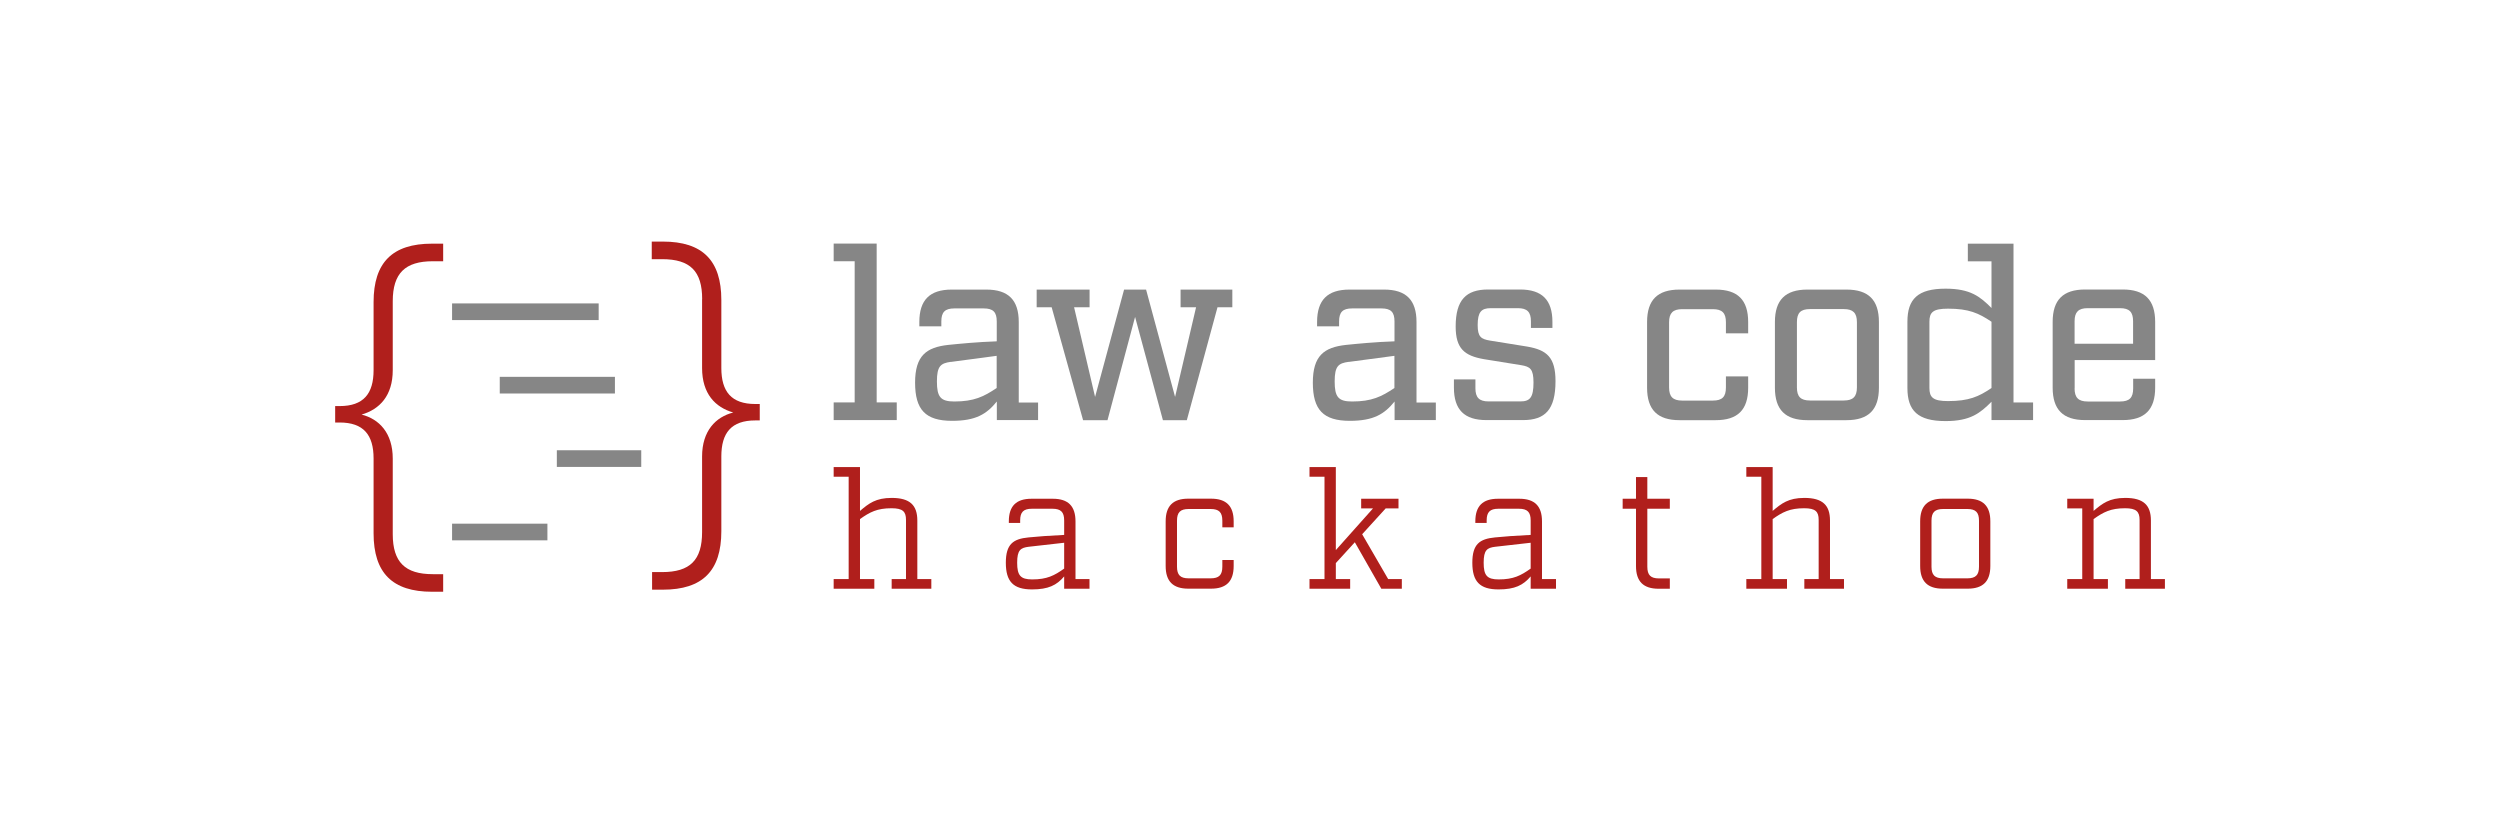 <?xml version="1.0" encoding="UTF-8"?><svg id="Ebene_1" xmlns="http://www.w3.org/2000/svg" viewBox="0 0 300 100"><defs><style>.cls-1{fill:#b01f1c;}.cls-2{fill:#868686;}</style></defs><path class="cls-2" d="M107.61,50.41h-7.57v-2.12h2.52v-16.94h-2.52v-2.12h5.16v19.06h2.41v2.12Z"/><path class="cls-2" d="M124.58,50.41h-4.96v-2.23c-1.22,1.51-2.52,2.32-5.37,2.32-3.19,0-4.44-1.33-4.44-4.58s1.36-4.24,3.97-4.53c1.39-.14,3.48-.35,5.83-.43v-2.38c0-1.13-.43-1.57-1.57-1.57h-3.51c-1.13,0-1.57.44-1.57,1.57v.58h-2.64v-.52c0-2.64,1.25-3.89,3.89-3.89h4.15c2.64,0,3.89,1.25,3.89,3.89v9.66h2.32v2.12ZM114.11,43.42c-1.22.17-1.68.49-1.68,2.35s.43,2.41,2.09,2.41c2.35,0,3.54-.58,5.08-1.62v-3.86l-5.48.73Z"/><path class="cls-2" d="M146.1,36.87l-3.68,13.55h-2.87l-3.34-12.39-3.31,12.39h-2.93l-3.77-13.55h-1.8v-2.12h6.35v2.12h-1.86l2.52,10.76,3.48-12.88h2.64l3.48,12.88,2.52-10.76h-1.86v-2.12h6.21v2.12h-1.8Z"/><path class="cls-2" d="M172.31,50.41h-4.96v-2.23c-1.22,1.51-2.52,2.32-5.37,2.32-3.19,0-4.44-1.33-4.44-4.58s1.36-4.24,3.97-4.53c1.39-.14,3.48-.35,5.83-.43v-2.38c0-1.13-.43-1.57-1.57-1.57h-3.51c-1.13,0-1.57.44-1.57,1.57v.58h-2.64v-.52c0-2.64,1.25-3.89,3.89-3.89h4.15c2.64,0,3.89,1.25,3.89,3.89v9.66h2.32v2.12ZM161.84,43.42c-1.22.17-1.68.49-1.68,2.35s.43,2.41,2.09,2.41c2.35,0,3.54-.58,5.08-1.62v-3.86l-5.48.73Z"/><path class="cls-2" d="M183.71,38.55c0-1.1-.44-1.57-1.57-1.57h-3.25c-1.13,0-1.57.46-1.57,2.03,0,1.42.41,1.68,1.48,1.86l4.47.72c2.35.41,3.39,1.28,3.39,4.15,0,3.42-1.25,4.67-3.89,4.67h-4.41c-2.64,0-3.89-1.25-3.89-3.89v-.99h2.58v1.07c0,1.1.46,1.57,1.57,1.57h3.83c1.13,0,1.57-.46,1.57-2.26,0-1.65-.41-1.91-1.48-2.09l-4.47-.72c-2.35-.41-3.39-1.28-3.39-3.92,0-3.19,1.25-4.44,3.89-4.44h3.83c2.64,0,3.89,1.25,3.89,3.89v.72h-2.58v-.81Z"/><path class="cls-2" d="M205.89,34.75c2.64,0,3.89,1.25,3.89,3.89v1.36h-2.67v-1.33c0-1.1-.44-1.57-1.57-1.57h-3.68c-1.1,0-1.57.46-1.57,1.57v7.83c0,1.1.46,1.57,1.57,1.57h3.68c1.13,0,1.57-.46,1.57-1.57v-1.33h2.67v1.36c0,2.64-1.25,3.89-3.89,3.89h-4.35c-2.64,0-3.89-1.25-3.89-3.89v-7.89c0-2.64,1.25-3.89,3.89-3.89h4.35Z"/><path class="cls-2" d="M221.58,34.75c2.64,0,3.89,1.25,3.89,3.89v7.89c0,2.64-1.25,3.89-3.89,3.89h-4.7c-2.64,0-3.89-1.25-3.89-3.89v-7.89c0-2.64,1.25-3.89,3.89-3.89h4.7ZM222.83,38.66c0-1.1-.46-1.57-1.57-1.57h-4.06c-1.13,0-1.57.46-1.57,1.57v7.83c0,1.1.44,1.57,1.57,1.57h4.06c1.1,0,1.57-.46,1.57-1.57v-7.83Z"/><path class="cls-2" d="M243.97,50.41h-4.99v-2.2c-1.36,1.36-2.52,2.32-5.51,2.32-3.34,0-4.58-1.25-4.58-3.97v-7.95c0-2.73,1.25-3.97,4.58-3.97,2.99,0,4.15.96,5.51,2.32v-5.6h-2.84v-2.12h5.48v19.06h2.35v2.12ZM238.98,38.61c-1.54-1.04-2.73-1.57-5.22-1.57-1.8,0-2.23.43-2.23,1.57v7.95c0,1.13.44,1.57,2.23,1.57,2.49,0,3.68-.52,5.22-1.57v-7.95Z"/><path class="cls-2" d="M248.95,46.61c0,1.1.46,1.57,1.57,1.57h3.89c1.13,0,1.57-.46,1.57-1.57v-1.16h2.64v1.07c0,2.64-1.25,3.89-3.89,3.89h-4.52c-2.64,0-3.89-1.25-3.89-3.89v-7.89c0-2.64,1.25-3.89,3.89-3.89h4.52c2.64,0,3.89,1.25,3.89,3.89v4.58h-9.66v3.39ZM250.52,36.98c-1.1,0-1.57.46-1.57,1.57v2.7h7.02v-2.7c0-1.1-.44-1.57-1.57-1.57h-3.89Z"/><path class="cls-1" d="M111.76,70.65h-4.76v-1.16h1.72v-7.1c0-1-.38-1.4-1.74-1.4-1.72,0-2.6.46-3.78,1.3v7.2h1.72v1.16h-4.88v-1.16h1.8v-12.28h-1.8v-1.16h3.16v5.26c1.06-.9,1.9-1.56,3.8-1.56,2.2,0,3.08.88,3.08,2.72v7.02h1.68v1.16Z"/><path class="cls-1" d="M130.74,70.65h-3.04v-1.48c-.9,1.06-1.9,1.56-3.86,1.56-2.26,0-3.14-.96-3.14-3.2s.88-2.86,2.72-3.04c.98-.1,2.52-.22,4.28-.3v-1.74c0-1-.4-1.4-1.4-1.4h-2.48c-1,0-1.4.4-1.4,1.4v.3h-1.36v-.18c0-1.84.88-2.72,2.72-2.72h2.56c1.84,0,2.72.88,2.72,2.72v6.92h1.68v1.16ZM123.46,65.61c-1,.12-1.4.4-1.4,1.92s.4,2,1.8,2c1.78,0,2.66-.46,3.84-1.3v-3.1l-4.24.48Z"/><path class="cls-1" d="M145.32,59.84c1.84,0,2.72.88,2.72,2.72v.72h-1.36v-.8c0-1-.4-1.4-1.4-1.4h-2.64c-1,0-1.4.4-1.4,1.4v5.52c0,1,.4,1.4,1.4,1.4h2.64c1,0,1.4-.4,1.4-1.4v-.8h1.36v.72c0,1.84-.88,2.72-2.72,2.72h-2.72c-1.84,0-2.72-.88-2.72-2.72v-5.36c0-1.84.88-2.72,2.72-2.72h2.72Z"/><path class="cls-1" d="M168.22,70.65h-2.46l-3.18-5.58-2.28,2.5v1.92h1.72v1.16h-4.88v-1.16h1.8v-12.28h-1.8v-1.16h3.16v9.96l4.46-5h-1.42v-1.16h4.48v1.16h-1.54l-2.82,3.1,3.12,5.38h1.64v1.16Z"/><path class="cls-1" d="M186.72,70.65h-3.04v-1.48c-.9,1.06-1.9,1.56-3.86,1.56-2.26,0-3.14-.96-3.14-3.2s.88-2.86,2.72-3.04c.98-.1,2.52-.22,4.28-.3v-1.74c0-1-.4-1.4-1.4-1.4h-2.48c-1,0-1.4.4-1.4,1.4v.3h-1.36v-.18c0-1.84.88-2.72,2.72-2.72h2.56c1.84,0,2.72.88,2.72,2.72v6.92h1.68v1.16ZM179.44,65.61c-1,.12-1.4.4-1.4,1.92s.4,2,1.8,2c1.78,0,2.66-.46,3.84-1.3v-3.1l-4.24.48Z"/><path class="cls-1" d="M197.68,68.01c0,1,.4,1.4,1.4,1.4h1.3v1.24h-1.34c-1.84,0-2.72-.88-2.72-2.72v-6.88h-1.6v-1.2h1.6v-2.6h1.36v2.6h2.7v1.2h-2.7v6.96Z"/><path class="cls-1" d="M221.28,70.65h-4.76v-1.16h1.72v-7.1c0-1-.38-1.4-1.74-1.4-1.72,0-2.6.46-3.78,1.3v7.2h1.72v1.16h-4.88v-1.16h1.8v-12.28h-1.8v-1.16h3.16v5.26c1.06-.9,1.9-1.56,3.8-1.56,2.2,0,3.08.88,3.08,2.72v7.02h1.68v1.16Z"/><path class="cls-1" d="M236.12,59.84c1.84,0,2.72.88,2.72,2.72v5.36c0,1.84-.88,2.72-2.72,2.72h-2.98c-1.84,0-2.72-.88-2.72-2.72v-5.36c0-1.84.88-2.72,2.72-2.72h2.98ZM237.48,62.48c0-1-.4-1.4-1.4-1.4h-2.9c-1,0-1.4.4-1.4,1.4v5.52c0,1,.4,1.4,1.4,1.4h2.9c1,0,1.4-.4,1.4-1.4v-5.52Z"/><path class="cls-1" d="M259.79,70.65h-4.76v-1.16h1.72v-7.1c0-1-.4-1.4-1.74-1.4-1.72,0-2.6.46-3.78,1.3v7.2h1.72v1.16h-4.88v-1.16h1.8v-8.48h-1.8v-1.16h3.16v1.46c1.06-.9,1.9-1.56,3.8-1.56,2.2,0,3.08.88,3.08,2.72v7.02h1.68v1.16Z"/><path class="cls-1" d="M47.13,44.42c0,3.07-1.58,4.7-3.74,5.33,2.11.53,3.74,2.21,3.74,5.28v9.07c0,3.36,1.49,4.8,4.8,4.8h1.25v2.11h-1.34c-4.75,0-7.01-2.26-7.01-7.01v-8.98c0-2.83-1.2-4.32-4.08-4.32h-.53v-1.97h.53c2.88,0,4.08-1.49,4.08-4.32v-8.16c0-4.75,2.26-7.01,7.01-7.01h1.34v2.11h-1.25c-3.31,0-4.8,1.44-4.8,4.8v8.26Z"/><path class="cls-1" d="M84.26,35.9c0-3.36-1.44-4.8-4.8-4.8h-1.25v-2.11h1.34c4.75,0,7.01,2.26,7.01,7.01v8.16c0,2.83,1.2,4.32,4.08,4.32h.53v1.97h-.53c-2.88,0-4.08,1.49-4.08,4.32v8.98c0,4.75-2.26,7.01-7.01,7.01h-1.3v-2.11h1.2c3.36,0,4.8-1.44,4.8-4.8v-9.07c0-3.07,1.63-4.75,3.74-5.28-2.16-.62-3.74-2.26-3.74-5.33v-8.26Z"/><rect class="cls-2" x="54.25" y="36.41" width="17.59" height="2"/><rect class="cls-2" x="54.25" y="62.84" width="11.44" height="2"/><rect class="cls-2" x="59.97" y="45.22" width="13.82" height="2"/><rect class="cls-2" x="66.82" y="54.03" width="10.13" height="2"/></svg>